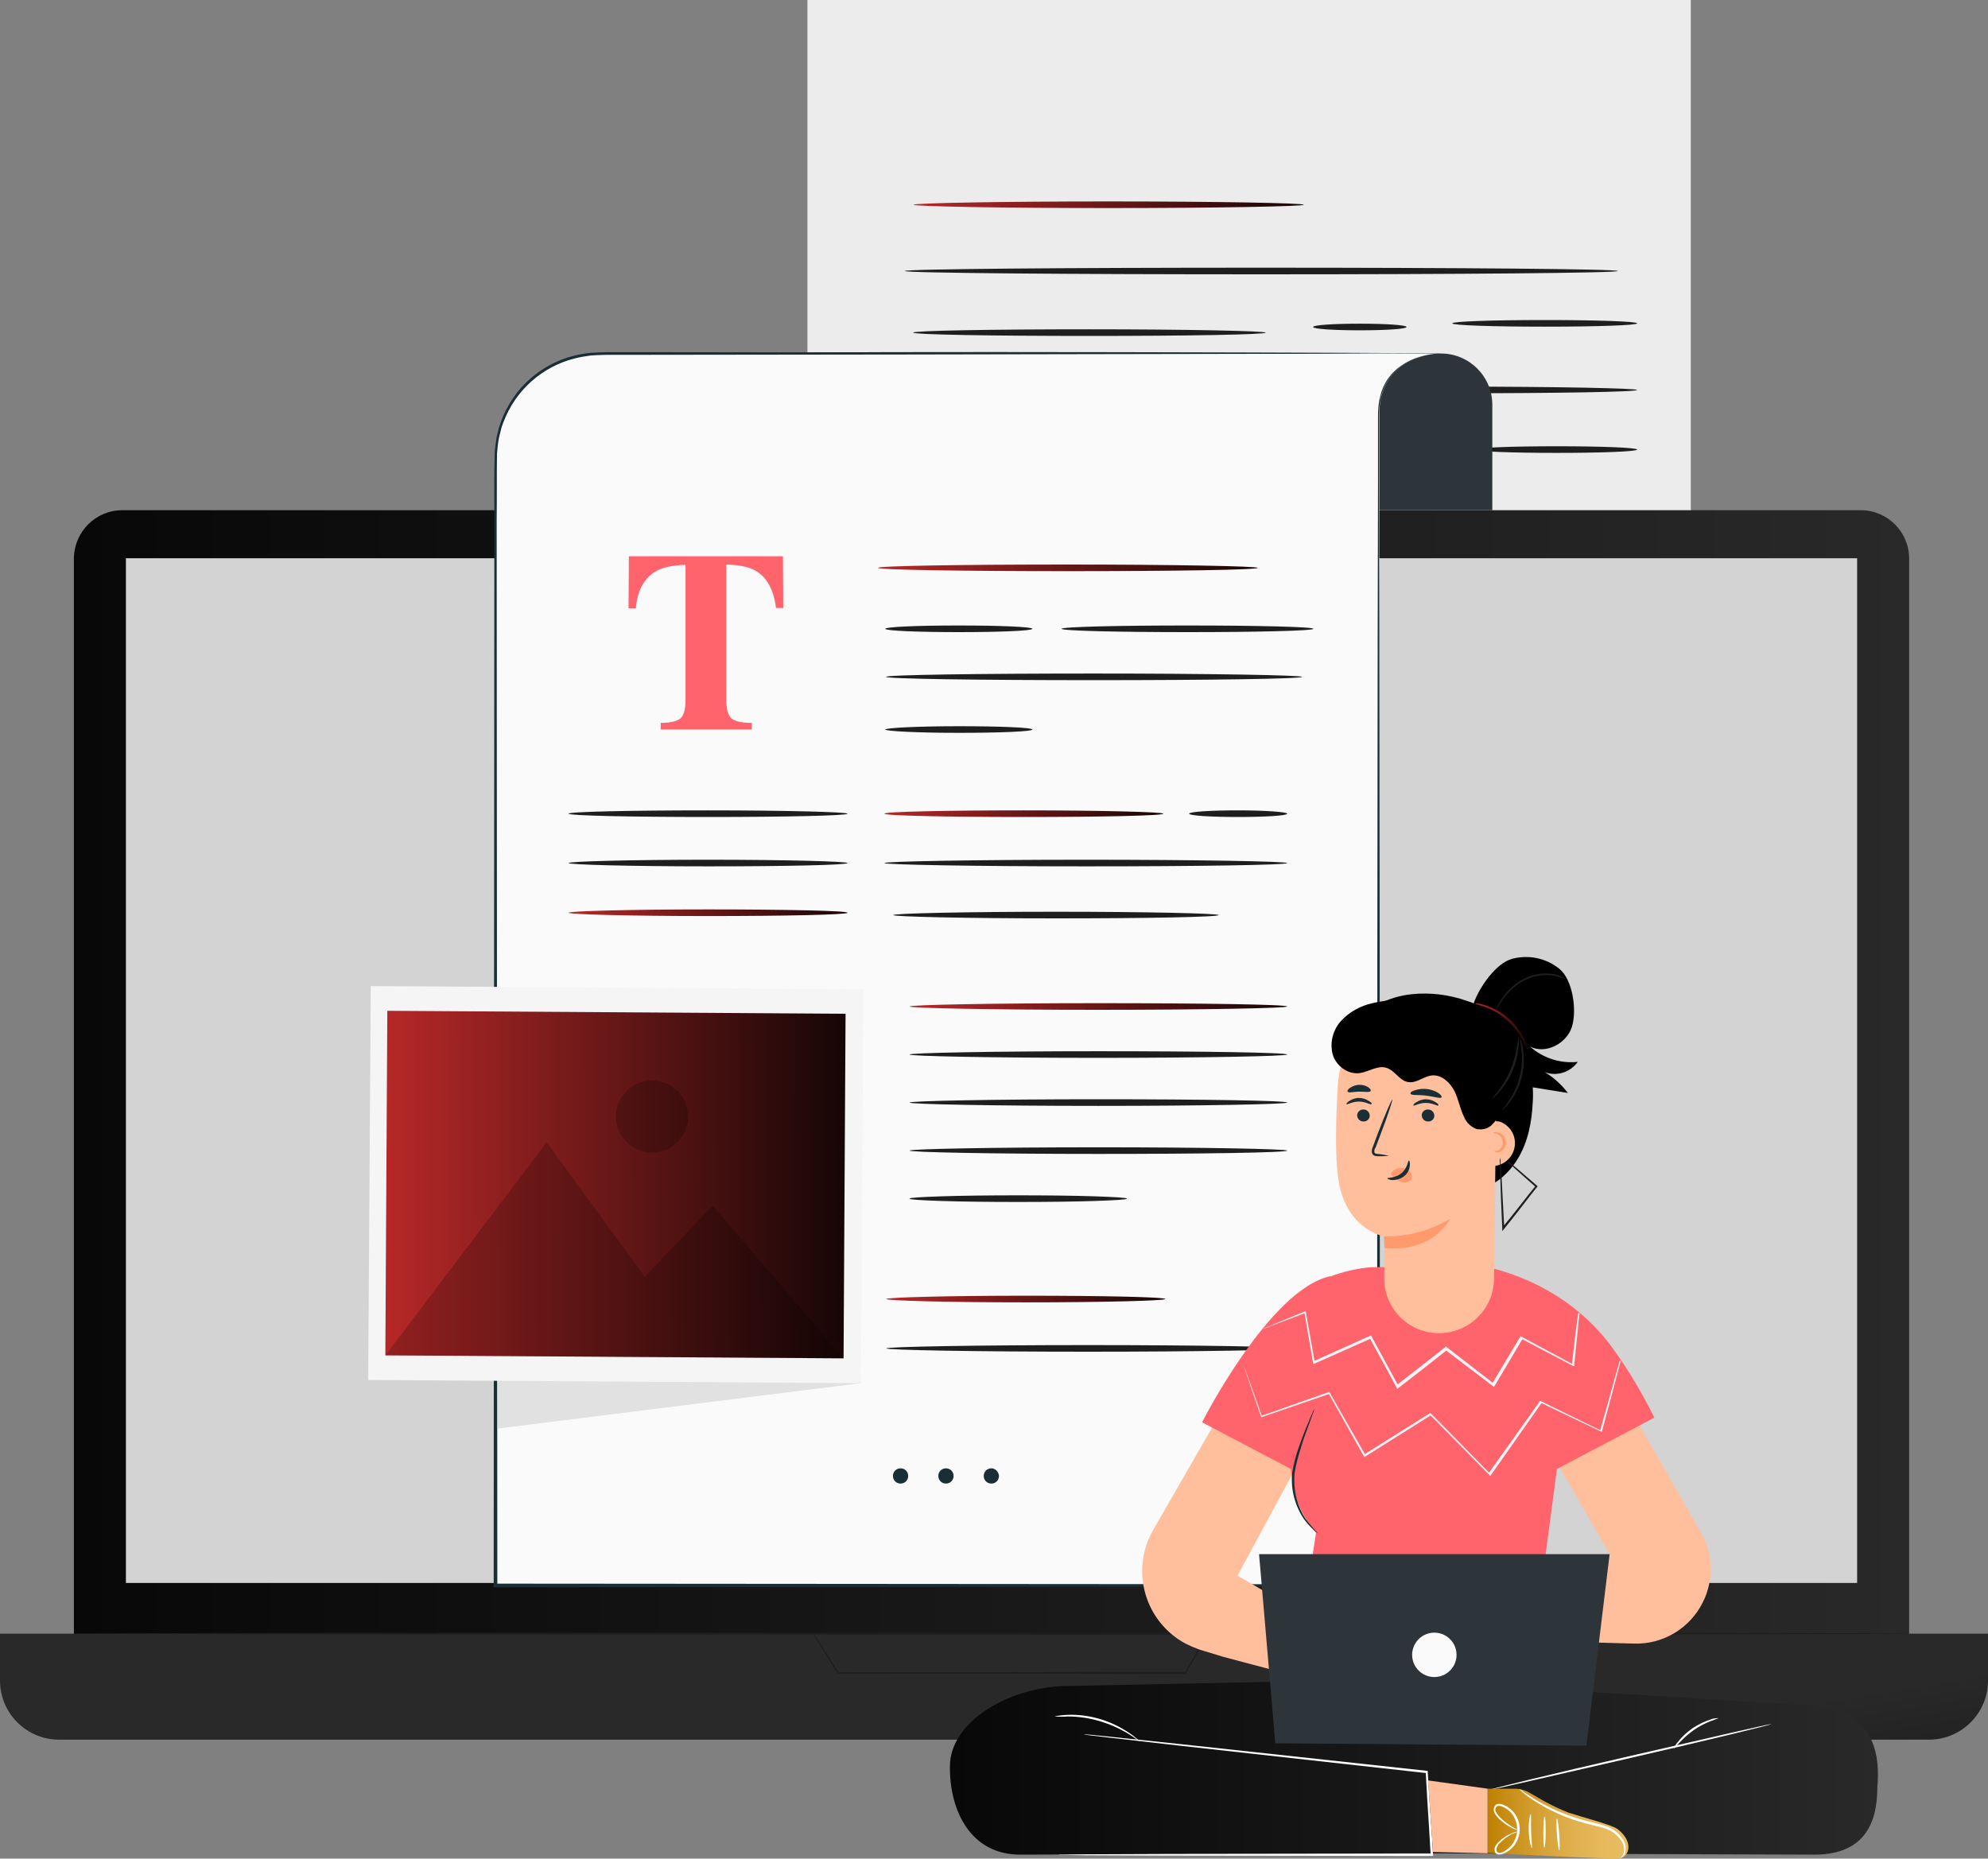 <?xml version="1.0" encoding="utf-8"?>
<!-- Generator: Adobe Illustrator 25.2.0, SVG Export Plug-In . SVG Version: 6.00 Build 0)  -->
<svg version="1.1" id="Layer_1" xmlns="http://www.w3.org/2000/svg" xmlns:xlink="http://www.w3.org/1999/xlink" x="0px" y="0px"
	 viewBox="0 0 600 561" style="enable-background:new 0 0 600 561;" xml:space="preserve">
<rect x="0" y="0" width="600" height="561" fill="#808080" stroke="none"/>
<style type="text/css">
	.st0{fill:#ECECEC;}
	.st1{fill:#1E1E1E;}
	.st2{fill:url(#SVGID_1_);}
	.st3{fill:url(#SVGID_2_);}
	.st4{fill:url(#SVGID_3_);}
	.st5{fill:#D3D3D3;}
	.st6{fill:#2E353A;}
	.st7{fill:#1A2E35;}
	.st8{fill:#FAFAFA;}
	.st9{fill:#ff646d;}
	.st10{fill:url(#SVGID_4_);}
	.st11{fill:url(#SVGID_5_);}
	.st12{fill:url(#SVGID_6_);}
	.st13{fill:url(#SVGID_7_);}
	.st14{fill:#E1E1E1;}
	.st15{fill:#F5F5F5;}
	.st16{fill:url(#SVGID_8_);}
	.st17{opacity:0.2;}
	.st18{fill:url(#SVGID_9_);}
	.st19{fill:url(#SVGID_10_);}
	.st20{fill:#FFFFFF;}
	.st21{fill:#FFBF9D;}
	.st22{fill:url(#SVGID_11_);}
	.st23{fill:#FF9A6C;}
	.st24{fill:url(#SVGID_12_);}
</style>
<g id="Illustration">
	<path class="st0" d="M243.7,0h266.6v258.6c0,9-7.3,16.2-16.2,16.2l0,0H243.7V0z"/>
	<path class="st1" d="M488.3,81.8c0,0.6-48.2,1-107.6,1s-107.6-0.4-107.6-1s48.2-1,107.6-1S488.3,81.2,488.3,81.8z"/>
	<path class="st1" d="M382,100.4c0,0.6-23.8,1-53.2,1s-53.2-0.4-53.2-1s23.8-1,53.2-1S382,99.9,382,100.4z"/>
	<path class="st1" d="M424.5,98.7c0,0.6-6.3,1-14.1,1s-14.1-0.4-14.1-1s6.3-1,14.1-1S424.5,98.1,424.5,98.7z"/>
	<path class="st1" d="M494.1,97.6c0,0.6-12.5,1-27.9,1s-27.9-0.4-27.9-1s12.5-1,27.9-1S494.1,97,494.1,97.6z"/>
	<path class="st1" d="M373.1,118.2c0,0.6-22.4,1-50,1s-50-0.4-50-1s22.4-1,50-1S373.1,117.7,373.1,118.2z"/>
	<path class="st1" d="M494.1,117.7c0,0.6-24.5,1-54.6,1s-54.6-0.4-54.6-1s24.4-1,54.6-1S494.1,117.2,494.1,117.7z"/>
	<path class="st1" d="M494.1,135.7c0,0.6-10.9,1-24.3,1s-24.3-0.4-24.3-1s10.9-1,24.3-1S494.1,135.1,494.1,135.7z"/>
	
		<linearGradient id="SVGID_1_" gradientUnits="userSpaceOnUse" x1="275.7" y1="220.2" x2="393.5" y2="220.2" gradientTransform="matrix(1 0 0 -1 0 282)">
		<stop  offset="0" style="stop-color:#B82828"/>
		<stop  offset="1" style="stop-color:#170606"/>
	</linearGradient>
	<path class="st2" d="M393.5,61.8c0,0.5-26.4,1-58.9,1s-58.9-0.5-58.9-1s26.4-1,58.9-1S393.5,61.3,393.5,61.8z"/>
	
		<linearGradient id="SVGID_2_" gradientUnits="userSpaceOnUse" x1="22.3" y1="-55.15" x2="576.2" y2="-55.15" gradientTransform="matrix(1 0 0 -1 0 282)">
		<stop  offset="0" style="stop-color:#080808"/>
		<stop  offset="1" style="stop-color:#292929"/>
	</linearGradient>
	<path class="st3" d="M36.9,154h524.7c8,0,14.6,6.5,14.6,14.6v337.1c0,8-6.5,14.6-14.6,14.6H36.9c-8,0-14.6-6.5-14.6-14.6V168.5
		C22.4,160.5,28.9,154,36.9,154z"/>
	
		<linearGradient id="SVGID_3_" gradientUnits="userSpaceOnUse" x1="324.472" y1="-363.899" x2="308.872" y2="-271.5" gradientTransform="matrix(1 0 0 -1 0 282)">
		<stop  offset="0" style="stop-color:#080808"/>
		<stop  offset="1" style="stop-color:#292929"/>
	</linearGradient>
	<path class="st4" d="M0,493.1h600v14.2c0,9.8-8,17.8-17.8,17.8l0,0H17.8c-9.8,0-17.8-8-17.8-17.8l0,0l0,0V493.1z"/>
	<rect x="38" y="168.5" class="st5" width="522.5" height="309.3"/>
	<path class="st1" d="M245.5,493.1h9.1l25.3-0.1l84.6-0.2h0.6l-0.3,0.5c-1.1,1.8-2.2,3.8-3.4,5.8l-3.5,6l-0.1,0.2h-0.2l-104.8-0.2
		h-0.1V505l-5.5-8.9l-1.4-2.2C245.7,493.3,245.6,493.1,245.5,493.1l0.6,0.8l1.5,2.3l5.6,8.7l-0.1-0.1l104.8-0.2l-0.3,0.2
		c1.1-2,2.4-4,3.5-6.1s2.3-3.9,3.4-5.8l0.3,0.5l-84.3-0.2l-25.4-0.1h-8.8L245.5,493.1z"/>
	<path class="st1" d="M576.2,493.1c0,0.2-124,0.3-276.9,0.3s-276.9-0.1-276.9-0.3s124-0.3,276.9-0.3S576.2,492.9,576.2,493.1z"/>
	<path class="st6" d="M434.9,106.7L434.9,106.7c8.5,0,15.5,6.9,15.5,15.5l0,0l0,0V154h-46.3v-29.3c0-9.9,8-17.9,17.9-17.9l0,0
		L434.9,106.7L434.9,106.7z"/>
	<path class="st7" d="M434.9,106.7c0,0.2-43.6,0.3-97.5,0.2s-97.5-0.2-97.5-0.4s43.6-0.3,97.5-0.2S434.9,106.6,434.9,106.7z"/>
	<path class="st8" d="M434.4,106.7l-19.3-0.1l-28,0.2H181.3c-17.5,0-31.6,14.2-31.6,31.7v340.1h266.6V124.1
		C417,106.7,434.4,106.7,434.4,106.7z"/>
	<path class="st7" d="M434.4,106.7L273.7,107l-80.4,0.1h-10c-1.7,0-3.3,0.1-5,0.2c-1.6,0.2-3.3,0.5-4.9,0.9
		c-9.8,2.5-17.8,9.6-21.4,19.1c-0.3,0.8-0.6,1.5-0.8,2.4l-0.6,2.4c-0.3,1.6-0.5,3.3-0.6,4.9c-0.1,6.6,0,13.4-0.1,20.1l0.2,321.5
		l-0.6-0.6l266.6,0.2l-0.5,0.5l0.1-191.2l0.1-95.6l0.1-47.8V126c0-1,0-2,0.1-3s0.2-2,0.5-3c0.8-4,3.1-7.4,6.5-9.7
		c1.6-1.1,3.4-2,5.4-2.6C430.4,107.1,432.4,106.8,434.4,106.7z M434.4,106.7c-2,0.1-4,0.4-5.9,1s-3.7,1.5-5.3,2.6
		c-3.3,2.3-5.6,5.8-6.4,9.7c-0.2,1-0.4,1.9-0.5,2.9s-0.1,2-0.1,3v18l0.1,47.8l0.1,95.6l0.1,191.2v0.4H416l-266.6,0.2H149v-0.6
		l0.2-321.5c0-6.7-0.1-13.4,0.1-20.1c0.1-1.7,0.3-3.3,0.6-5l0.6-2.5c0.2-0.8,0.6-1.6,0.8-2.4c1.2-3.2,2.9-6.1,5-8.8
		c4.3-5.3,10.2-9.1,16.8-10.8c1.6-0.4,3.3-0.7,5-0.9c1.7-0.1,3.4-0.2,5.1-0.2h10l80.4,0.1L434.4,106.7z"/>
	<path class="st9" d="M189.8,167.9h46.5l0.1,15.6h-2.2c-0.7-5.6-2.8-9.4-6.3-11.3c-1.9-1.1-4.8-1.7-8.7-1.8v40.7
		c0,2.8,0.5,4.7,1.5,5.7c1,0.9,3.1,1.4,6.2,1.4v2h-27.5v-2c3,0,5-0.5,6-1.4s1.5-2.8,1.5-5.6v-40.7c-3.8,0.1-6.7,0.7-8.7,1.8
		c-3.7,2-5.8,5.8-6.3,11.3h-2.2L189.8,167.9z"/>
	
		<linearGradient id="SVGID_4_" gradientUnits="userSpaceOnUse" x1="265" y1="110.6" x2="379.6" y2="110.6" gradientTransform="matrix(1 0 0 -1 0 282)">
		<stop  offset="0" style="stop-color:#B82828"/>
		<stop  offset="1" style="stop-color:#170606"/>
	</linearGradient>
	<path class="st10" d="M379.6,171.4c0,0.6-25.7,1-57.3,1s-57.3-0.4-57.3-1s25.7-1,57.3-1S379.6,170.9,379.6,171.4z"/>
	<path class="st1" d="M311.6,189.8c0,0.6-9.9,1-22.2,1s-22.2-0.4-22.2-1s9.9-1,22.2-1S311.6,189.2,311.6,189.8z"/>
	<path class="st1" d="M255.8,245.6c0,0.6-18.9,1-42.1,1s-42.1-0.4-42.1-1s18.8-1,42.1-1S255.8,245.1,255.8,245.6z"/>
	
		<linearGradient id="SVGID_5_" gradientUnits="userSpaceOnUse" x1="266.9" y1="36.4" x2="351.1" y2="36.4" gradientTransform="matrix(1 0 0 -1 0 282)">
		<stop  offset="0" style="stop-color:#B82828"/>
		<stop  offset="1" style="stop-color:#170606"/>
	</linearGradient>
	<path class="st11" d="M351.1,245.6c0,0.6-18.8,1-42.1,1s-42.1-0.4-42.1-1s18.8-1,42.1-1S351.1,245.1,351.1,245.6z"/>
	<path class="st1" d="M255.8,260.5c0,0.6-18.9,1-42.1,1s-42.1-0.5-42.1-1s18.8-1,42.1-1S255.8,260,255.8,260.5z"/>
	
		<linearGradient id="SVGID_6_" gradientUnits="userSpaceOnUse" x1="171.6" y1="6.5" x2="255.8" y2="6.5" gradientTransform="matrix(1 0 0 -1 0 282)">
		<stop  offset="0" style="stop-color:#B82828"/>
		<stop  offset="1" style="stop-color:#170606"/>
	</linearGradient>
	<path class="st12" d="M255.8,275.5c0,0.6-18.9,1-42.1,1s-42.1-0.5-42.1-1s18.8-1,42.1-1S255.8,274.9,255.8,275.5z"/>
	<path class="st1" d="M311.6,220.2c0,0.6-9.9,1-22.2,1s-22.2-0.5-22.2-1s9.9-1,22.2-1S311.6,219.6,311.6,220.2z"/>
	<path class="st1" d="M388.5,245.6c0,0.6-6.6,1-14.8,1s-14.8-0.4-14.8-1s6.6-1,14.8-1S388.5,245.1,388.5,245.6z"/>
	<path class="st1" d="M396.4,189.8c0,0.6-17,1-38,1s-38-0.4-38-1s17-1,38-1S396.4,189.2,396.4,189.8z"/>
	<path class="st1" d="M393,204.3c0,0.6-28.1,1-62.8,1s-62.8-0.4-62.8-1s28.1-1,62.8-1S393,203.8,393,204.3z"/>
	<path class="st1" d="M388.5,260.5c0,0.6-27.2,1-60.8,1s-60.8-0.5-60.8-1s27.2-1,60.8-1S388.5,260,388.5,260.5z"/>
	
		<linearGradient id="SVGID_7_" gradientUnits="userSpaceOnUse" x1="274.5" y1="-21.8" x2="388.5" y2="-21.8" gradientTransform="matrix(1 0 0 -1 0 282)">
		<stop  offset="0" style="stop-color:#B82828"/>
		<stop  offset="1" style="stop-color:#170606"/>
	</linearGradient>
	<path class="st13" d="M388.5,303.8c0,0.5-25.5,1-57,1s-57-0.5-57-1s25.5-1,57-1S388.5,303.2,388.5,303.8z"/>
	<path class="st1" d="M388.5,318.3c0,0.5-25.5,1-57,1s-57-0.5-57-1s25.5-1,57-1S388.5,317.7,388.5,318.3z"/>
	<path class="st1" d="M388.5,332.8c0,0.5-25.5,1-57,1s-57-0.5-57-1s25.5-1,57-1S388.5,332.2,388.5,332.8z"/>
	<path class="st1" d="M388.5,347.3c0,0.6-25.5,1-57,1s-57-0.5-57-1s25.5-1,57-1S388.5,346.8,388.5,347.3z"/>
	<path class="st1" d="M340.1,361.8c0,0.3-3.7,0.5-9.6,0.7s-14.2,0.3-23.2,0.3s-17.3-0.1-23.2-0.3s-9.6-0.4-9.6-0.7s3.7-0.5,9.6-0.7
		s14.2-0.3,23.2-0.3s17.3,0.1,23.2,0.3S340.1,361.5,340.1,361.8z"/>
	<path class="st1" d="M367.8,276.2c0,0.6-22,1-49.1,1s-49.1-0.5-49.1-1s22-1,49.1-1S367.8,275.7,367.8,276.2z"/>
	<polygon class="st14" points="253.8,305.4 259.8,417.5 150.2,431.2 150.1,304.4 	"/>
	
		<rect x="126.4" y="283.2" transform="matrix(6.457586e-03 -1 1 6.457586e-03 -172.887 541.106)" class="st15" width="118.9" height="148.7"/>
	
		<linearGradient id="SVGID_8_" gradientUnits="userSpaceOnUse" x1="115.268" y1="-76.216" x2="254.218" y2="-76.216" gradientTransform="matrix(1 -3.542070e-03 -3.542070e-03 -1 1.784284e-02 281.991)">
		<stop  offset="0" style="stop-color:#B82828"/>
		<stop  offset="1" style="stop-color:#170606"/>
	</linearGradient>
	<polygon class="st16" points="116.3,409.1 116.9,305.1 255.2,306 254.6,410 	"/>
	<g class="st17">
		<polygon points="116.3,409.1 165,344.8 194.6,385.4 215.1,363.9 254.6,410 		"/>
	</g>
	<g class="st17">
		<path d="M207.7,337.1c-0.1,6-5,10.8-11,10.8c-6-0.1-10.8-5-10.8-11c0.1-6,5-10.8,11-10.8C202.9,326.2,207.7,331.1,207.7,337.1
			L207.7,337.1z"/>
	</g>
	<path class="st7" d="M274.1,445.5c0,1.3-1,2.3-2.3,2.3s-2.3-1-2.3-2.3s1-2.3,2.3-2.3l0,0C273.1,443.2,274.1,444.2,274.1,445.5
		L274.1,445.5z"/>
	<path class="st7" d="M287.8,445.5c0,1.3-1,2.3-2.3,2.3s-2.3-1-2.3-2.3s1-2.3,2.3-2.3l0,0C286.8,443.2,287.8,444.2,287.8,445.5
		L287.8,445.5z"/>
	<path class="st7" d="M301.5,445.5c0,1.3-1,2.3-2.3,2.3s-2.3-1-2.3-2.3s1-2.3,2.3-2.3l0,0C300.4,443.2,301.4,444.2,301.5,445.5
		L301.5,445.5z"/>
	
		<linearGradient id="SVGID_9_" gradientUnits="userSpaceOnUse" x1="267.5" y1="-110.1" x2="351.7" y2="-110.1" gradientTransform="matrix(1 0 0 -1 0 282)">
		<stop  offset="0" style="stop-color:#B82828"/>
		<stop  offset="1" style="stop-color:#170606"/>
	</linearGradient>
	<path class="st18" d="M351.7,392.1c0,0.5-18.8,1-42.1,1s-42.1-0.5-42.1-1s18.8-1,42.1-1S351.7,391.5,351.7,392.1z"/>
	<path class="st1" d="M389.1,407c0,0.5-27.2,1-60.8,1s-60.8-0.5-60.8-1s27.2-1,60.8-1S389.1,406.5,389.1,407z"/>
	
		<linearGradient id="SVGID_10_" gradientUnits="userSpaceOnUse" x1="286.695" y1="-251.103" x2="566.784" y2="-251.103" gradientTransform="matrix(1 0 0 -1 0 282)">
		<stop  offset="0" style="stop-color:#080808"/>
		<stop  offset="1" style="stop-color:#292929"/>
	</linearGradient>
	<path class="st19" d="M542.1,514.5l-96.2-5.9c-0.6-1.4-1-2.2-1-2.2l-26.1,0.5l-8.5-0.5c0,0-0.1,0.3-0.3,0.7l-87.5,1.8
		c-17.5,0-35.8,10.6-35.8,24.2c-0.2,13,6,27,21.7,26.7l119.2-0.4l119.2,0.4c15.6,0.3,19.8-9.1,19.8-20.3
		C568.5,518.6,555.4,514.6,542.1,514.5z"/>
	<path class="st20" d="M319.3,559.8h2.2l6.5-0.1l24-0.1l80.1-0.1l-0.3,0.4c-0.2-2.6-0.3-5.4-0.5-8.2c-0.4-5.8-0.7-11.4-1-16.8
		l0.3,0.3l-73.8-8.2l-21.9-2.5l-5.9-0.7l-1.5-0.2l-0.5-0.1h0.5l1.5,0.1l5.9,0.6l21.9,2.3l73.8,8h0.3v0.3c0.3,5.4,0.7,11.1,1.1,16.8
		c0.2,2.8,0.4,5.6,0.5,8.2v0.4h-0.4l-80-0.1l-24-0.1l-6.5-0.1h-1.7L319.3,559.8z"/>
	<path class="st20" d="M343.9,525.5c-0.1,0.1-1.3-0.9-3.4-2.2c-5.5-3.3-11.8-5.2-18.2-5.2c-1.3,0.1-2.7,0.1-4,0
		c0.3-0.1,0.7-0.2,1-0.2c1-0.2,2-0.2,2.9-0.3c6.6-0.2,13,1.7,18.5,5.4c0.8,0.5,1.6,1.1,2.4,1.8C343.7,525.2,344,525.5,343.9,525.5z"
		/>
	<path class="st20" d="M534.6,520.4c0,0.2-18.9,4.8-42.4,10.2s-42.5,9.8-42.5,9.6s18.9-4.8,42.4-10.2S534.6,520.2,534.6,520.4z"/>
	<path class="st20" d="M518.6,518.6c0.1,0.2-3.7,1-7.4,3.6s-5.9,5.8-6,5.6c0.3-0.8,0.7-1.5,1.3-2.1c1.2-1.6,2.7-2.9,4.4-4.1
		c1.7-1.1,3.5-2,5.4-2.6C517,518.7,517.8,518.6,518.6,518.6z"/>
	<path class="st21" d="M482.8,409.4l30.5,53c3.8,6.6,4,14.6,0.6,21.3l0,0c-3.9,7.8-12,12.7-20.8,12.4l-46.8-1.3l-1.2-17l41.2-7.9
		l-27.8-48.1L482.8,409.4z"/>
	<path class="st21" d="M369.2,500.1l43,11.4l0.9-12.9l-39.6-23l29-53.7l-24.3-12.5l-30.5,53l0,0c-6.5,12.1-2,27.2,10.1,33.7
		c1.4,0.7,2.8,1.3,4.2,1.8L369.2,500.1z"/>
	<path class="st9" d="M469.9,443.4l29.4-15.5c-3.6-7.3-7.8-14.4-12.6-21c-9.1-12.6-23.2-21.4-39.3-24.8l0,0l-33.8,0.4
		c-4.1,0.4-8.2,1.3-12.1,2.8v-0.1c-18.4,4-38.7,44.1-38.7,44.1l26.8,14.1l0.6,4.2c0.8,5.6,3.2,10.8,7,15l-7.8,51.2l86.8,1.8
		l-11-36.7L469.9,443.4z"/>
	<path class="st7" d="M397.9,462.9c-0.5-0.3-0.9-0.6-1.3-1c-1.1-1-2.1-2.1-3-3.3c-2.8-4.1-4.1-9.1-3.6-14c0.4-2.6,1.1-5.3,2-7.8
		c0.8-2.3,1.6-4.4,2.3-6.1s1.3-3.1,1.7-4c0.2-0.5,0.4-1,0.7-1.4c-0.1,0.5-0.3,1-0.5,1.5c-0.4,1.1-0.9,2.5-1.5,4.1s-1.4,3.8-2.1,6.2
		c-0.8,2.5-1.5,5.1-1.9,7.7c-0.2,2.6,0,5.3,0.7,7.8c0.6,2.1,1.4,4,2.6,5.8C395.2,460,396.5,461.5,397.9,462.9z"/>
	<polygon class="st6" points="384.9,526.2 380,469.1 485.8,469.1 478.8,526.9 	"/>
	<path class="st8" d="M439.6,499.5c0,3.7-3,6.7-6.7,6.7s-6.7-3-6.7-6.7s3-6.7,6.7-6.7l0,0l0,0C436.6,492.8,439.6,495.8,439.6,499.5
		L439.6,499.5L439.6,499.5z"/>
	<polygon class="st21" points="431,537.4 449,539.9 449,559.4 432.5,559 	"/>
	
		<linearGradient id="SVGID_11_" gradientUnits="userSpaceOnUse" x1="449" y1="-268.426" x2="491.432" y2="-268.426" gradientTransform="matrix(1 0 0 -1 0 282)">
		<stop  offset="0" style="stop-color:#BF8000"/>
		<stop  offset="0.12" style="stop-color:#C78C13"/>
		<stop  offset="0.37" style="stop-color:#D5A135"/>
		<stop  offset="0.6" style="stop-color:#E0B04D"/>
		<stop  offset="0.82" style="stop-color:#E6B95C"/>
		<stop  offset="1" style="stop-color:#E8BC61"/>
	</linearGradient>
	<path class="st22" d="M449,539.9h8.1c1.6,0,3.1,0.4,4.5,1.2l4.3,2.5c2.4,1.3,4.9,2.5,7.4,3.5c4.9,1.6,13.2,3.7,14.9,5
		c5,3.8,3.5,8.4,0.7,8.8c-2.4,0.4-39.9-1.6-39.9-1.6V539.9z"/>
	<path class="st20" d="M462.3,557.8c-0.2,0-0.8-2.2-0.9-5.1s0.4-5.2,0.6-5.1s0,2.3,0.1,5.1S462.5,557.8,462.3,557.8z"/>
	<path class="st20" d="M466.1,557.7c-0.2,0-0.3-2.1-0.3-4.7s0.2-4.7,0.4-4.7s0.3,2.1,0.3,4.7S466.3,557.7,466.1,557.7z"/>
	<path class="st20" d="M470.6,558.5c-0.2,0-0.5-2.1-0.7-4.8s-0.2-4.8,0-4.8s0.5,2.1,0.7,4.8S470.8,558.5,470.6,558.5z"/>
	<path class="st20" d="M458.8,552.6c-0.6-0.1-1.1-0.3-1.7-0.5c-1.5-0.6-2.8-1.5-4-2.5c-0.4-0.3-0.8-0.7-1.1-1.1
		c-0.4-0.4-0.8-0.9-1-1.5c-0.3-0.7-0.2-1.4,0.2-2c0.3-0.3,0.6-0.5,1-0.5s0.7,0,1.1,0.1c4.2,1.4,6.4,6,4.9,10.2
		c-0.6,1.7-1.7,3.2-3.3,4.1c-0.6,0.4-1.2,0.7-1.9,0.8c-0.3,0.1-0.7,0.1-1,0c-0.4-0.1-0.7-0.4-0.8-0.7c-0.2-0.6-0.2-1.3,0.2-1.9
		c0.3-0.5,0.6-0.9,1-1.2c1.1-1.1,2.5-2,4-2.6c0.5-0.2,1.1-0.4,1.7-0.5c-0.5,0.3-1,0.5-1.6,0.7c-1.4,0.7-2.7,1.6-3.7,2.7
		c-0.4,0.3-0.7,0.7-0.9,1.2c-0.3,0.4-0.3,0.9-0.2,1.4c0.3,0.4,0.8,0.6,1.3,0.4c0.6-0.1,1.1-0.4,1.6-0.8c3.4-2.3,4.3-6.9,2.1-10.4
		c-0.9-1.3-2.1-2.3-3.6-2.8c-0.5-0.2-1.1-0.2-1.5,0.2c-0.3,0.4-0.4,1-0.2,1.4c0.5,0.9,1.2,1.7,2,2.4
		C455.1,550.7,456.8,551.8,458.8,552.6z"/>
	<path class="st20" d="M488.9,561c0.4-0.3,0.7-0.8,1-1.2c0.5-1.4,0.3-2.9-0.5-4.1c-1.2-1.8-2.9-3.1-5-3.8c-2.3-0.8-5-1.2-7.8-2.1
		c-4.7-1.4-9.2-3.5-13.3-6.1c-1.6-1-2.8-1.9-3.6-2.6c-0.4-0.3-0.8-0.7-1.2-1.1c0.5,0.2,1,0.5,1.4,0.9c0.9,0.6,2.1,1.4,3.7,2.4
		c4.2,2.5,8.6,4.4,13.3,5.8c2.7,0.8,5.4,1.3,7.8,2.1c2.2,0.7,4,2.2,5.2,4.1c0.8,1.3,1,3,0.4,4.4c-0.2,0.4-0.5,0.7-0.8,0.9
		C489,561,488.9,561,488.9,561z"/>
	<path class="st15" d="M476.7,396.2c0,0.1,0,0.2,0,0.3c0,0.3,0,0.5-0.1,0.8c-0.1,0.8-0.2,1.8-0.3,3.1c-0.3,2.8-0.7,6.7-1.2,11.7v0.3
		l-0.3-0.1l-15.6-8.2l0.4-0.1l-8.5,14.3l-0.2,0.3l-0.3-0.2l-14.3-10.9h0.4l-6.2,4.9L422,419l-0.3,0.2l-0.2-0.4
		c-2.8-5.2-5.5-10.2-8.1-14.9l0.4,0.1l-17.1,7.6l-0.3,0.1l-0.1-0.3c-1-5.9-1.9-11-2.6-15.2l0.3,0.1l-9.8,3.7l-2.6,1l-0.7,0.2
		l-0.2,0.1c0.1,0,0.1-0.1,0.2-0.1l0.7-0.3l2.6-1.1l9.7-4l0.2-0.1v0.2l2.7,15.2l-0.4-0.2l17.1-7.7l0.3-0.1l0.1,0.2l8.1,14.9l-0.5-0.1
		l8.5-6.6l6.2-4.9l0.2-0.2l0.2,0.2l14.2,11l-0.5,0.1l8.5-14.2l0.1-0.2l0.2,0.1l15.6,8.4l-0.3,0.2c0.6-5,1-8.9,1.4-11.7
		c0.2-1.3,0.3-2.4,0.4-3.1c0-0.3,0.1-0.5,0.1-0.8C476.6,396.4,476.6,396.3,476.7,396.2z"/>
	<path class="st15" d="M489.2,410.6c0,0.1,0,0.3-0.1,0.4c-0.1,0.3-0.2,0.6-0.3,1.1l-1.1,4.2l-4.2,15.7l-0.1,0.2l-0.2-0.1l-18.2-8.7
		l0.4-0.1c-4.7,6.6-9.8,14-15.4,21.9l-0.2,0.3l-0.3-0.3l-14.8-15c-1-1.1-2.1-2.1-3.1-3.1h0.4l-19.9,12.5l-0.3,0.2l-0.2-0.3
		L401,420.6l0.3,0.1l-20.4,7l-0.2,0.1l-0.1-0.2c-1.9-5.6-3.5-10.1-4.5-13.2c-0.5-1.5-0.9-2.7-1.2-3.5c-0.1-0.4-0.2-0.7-0.3-0.9
		c0-0.1-0.1-0.2-0.1-0.3c0.1,0.1,0.1,0.2,0.1,0.3l0.3,0.9c0.3,0.8,0.7,2,1.3,3.5c1.1,3.1,2.7,7.5,4.7,13.1l-0.3-0.1l20.4-7.2
		l0.2-0.1l0.1,0.2l10.8,18.9l-0.5-0.1l19.9-12.5l0.2-0.1l0.2,0.2l3.1,3.1l14.7,15h-0.5c5.6-7.8,10.8-15.2,15.5-21.8l0.1-0.2l0.2,0.1
		l18.2,8.9l-0.3,0.1c1.9-6.6,3.4-12,4.4-15.7c0.5-1.8,0.9-3.2,1.2-4.2l0.3-1.1C489.1,410.8,489.2,410.7,489.2,410.6z"/>
	<path d="M476.2,320.5c-5.2,0.6-10.5-1.1-14.4-4.6c4.7,2.4,11-0.9,12.6-5.9s0.3-14.3-3.8-17.6c-4-3.2-9.2-4.3-14.2-3
		c-4.9,1.3-10,8.7-11.6,13.4l0.1,0.1c-0.7-0.3-1.5-0.6-2.2-0.8c-5.4-1.9-11.1-2.6-16.7-2c-5.7,0.6-11,2.9-15.3,6.7l32.9,52.8
		c6-0.5,11.2-4.5,14.4-9.7s4.3-11.2,4.6-17.2c0.1-1.5,0.1-3,0-4.5l10.6,1.7c-1.9-2.5-4.3-4.7-7-6.3
		C469.8,325,473.9,323.7,476.2,320.5z"/>
	<path class="st21" d="M434.7,402.4c8.9-0.2,16.1-7.4,16.2-16.3l0.8-65.7l0,0c0.1-2.7-2-5-4.7-5.3l-27.8-7
		c-8.9-0.9-14.8,10-15.4,18.9c-0.6,9.9-1,22,0.2,29.4c2.4,14.9,13.8,16.8,13.8,16.8V386c0,9.1,7.5,16.5,16.6,16.4l0,0H434.7
		L434.7,402.4z"/>
	<path class="st7" d="M409.6,336.6c0,1,0.8,1.9,1.8,1.9c1,0.1,1.9-0.6,2-1.6l0,0v-0.1c0-1-0.8-1.9-1.8-1.9
		C410.6,334.8,409.7,335.5,409.6,336.6C409.6,336.5,409.6,336.5,409.6,336.6L409.6,336.6z"/>
	<path class="st7" d="M406.4,333.3c0.2,0.2,1.7-0.8,3.7-0.8s3.5,1,3.8,0.8s-0.1-0.6-0.8-1c-0.9-0.6-1.9-0.9-3-0.9s-2.1,0.4-3,1
		C406.5,332.8,406.3,333.2,406.4,333.3z"/>
	<path class="st7" d="M429.1,336.6c0,1,0.8,1.9,1.8,1.9c1,0.1,1.9-0.6,2-1.6l0,0v-0.1c0-1-0.8-1.9-1.8-1.9c-1-0.1-1.9,0.6-2,1.6l0,0
		C429.1,336.6,429.1,336.6,429.1,336.6z"/>
	<path class="st7" d="M426.6,333.7c0.2,0.2,1.7-0.8,3.7-0.8s3.6,1,3.8,0.8s-0.1-0.6-0.8-1c-0.9-0.6-1.9-0.9-3-0.9s-2.1,0.4-3,1
		C426.7,333.1,426.5,333.6,426.6,333.7z"/>
	<path class="st7" d="M419.2,348.9c-1.1-0.3-2.2-0.5-3.3-0.6c-0.5,0-1-0.1-1.1-0.5c-0.1-0.5,0.1-1.1,0.4-1.5l1.5-4
		c2.2-5.7,3.7-10.4,3.5-10.4s-2.2,4.5-4.3,10.1c-0.5,1.4-1,2.7-1.5,4c-0.3,0.6-0.5,1.4-0.3,2.1c0.2,0.4,0.5,0.7,0.9,0.8
		c0.3,0.1,0.6,0.1,0.9,0.1C416.9,349,418,349,419.2,348.9z"/>
	<path class="st23" d="M417.7,373.2c7,0.1,13.9-1.7,19.9-5.3c0,0-4.8,10.2-19.7,8.8L417.7,373.2z"/>
	<path class="st23" d="M420,353.9c0.8-1,2.1-1.5,3.3-1.4c0.9,0.1,1.8,0.5,2.3,1.2c0.6,0.7,0.6,1.7,0.2,2.4c-0.7,0.8-1.7,1-2.7,0.7
		s-1.9-0.9-2.6-1.6c-0.2-0.2-0.4-0.4-0.6-0.6C419.8,354.4,419.8,354.2,420,353.9"/>
	<path class="st7" d="M425.2,350.3c-0.3,0-0.3,2.2-2.2,3.8s-4.3,1.3-4.3,1.6c0,0.1,0.5,0.4,1.5,0.5c1.3,0,2.6-0.4,3.6-1.2
		c1-0.8,1.6-1.9,1.7-3.2C425.6,350.9,425.4,350.3,425.2,350.3z"/>
	<path class="st7" d="M425.7,330.1c0.2,0.6,2.2,0.3,4.7,0.6s4.4,1,4.7,0.5c0.1-0.2-0.2-0.8-1-1.3c-2.1-1.3-4.7-1.6-7.1-0.8
		C426,329.4,425.6,329.8,425.7,330.1z"/>
	<path class="st7" d="M406.7,329.5c0.4,0.5,1.8,0,3.5,0s3.1,0.3,3.5-0.2c0.1-0.2-0.1-0.7-0.7-1.1c-1.7-1.1-3.9-1-5.6,0.2
		C406.8,328.8,406.6,329.3,406.7,329.5z"/>
	<path class="st21" d="M449.9,338.9c1.2-0.7,2.7-0.6,3.9,0.2c3.3,1.9,4.4,6.1,2.5,9.4c-1.4,2.4-4.1,3.8-6.9,3.4"/>
	<path class="st23" d="M451,347.4c0-0.1,0.6,0.1,1.3-0.2c1.3-0.9,1.7-2.6,0.8-3.9c-0.3-0.4-0.7-0.8-1.1-1c-0.7-0.3-1.3-0.2-1.3-0.3
		s0.5-0.5,1.5-0.2c0.6,0.1,1.1,0.5,1.5,0.9c0.5,0.6,0.7,1.3,0.7,2c0.2,1.3-0.6,2.6-1.9,3.1C451.5,348,450.9,347.5,451,347.4z"/>
	<path class="st1" d="M455,350.4c0.2,0.1,0.5,0.3,0.7,0.5l1.8,1.5l6.4,5.5l0.2,0.2l-0.2,0.2c-2.4,2.9-5,6.5-8,10.2
		c-0.7,0.9-1.4,1.7-2,2.5l-0.5,0.6v-0.9c-0.3-6-0.5-11.4-0.6-15.2c0-1.8-0.1-3.4-0.1-4.5c-0.1-0.5-0.1-1.1,0-1.6
		c0.1,0.5,0.2,1.1,0.2,1.6c0.1,1.2,0.2,2.7,0.3,4.5c0.2,3.8,0.5,9.2,0.8,15.2l-0.6-0.2l2-2.4c3-3.7,5.7-7.3,8.1-10.2v0.4l-6.3-5.6
		l-1.7-1.6C455.4,350.9,455.2,350.7,455,350.4z"/>
	<path d="M425,301.6c-3.6,0-7.3,0.4-10.8,1.2c-3.6,0.8-6.9,2.6-9.4,5.3c-2.5,2.7-3.5,6.5-2.6,10.1c1,3.5,4.6,6.2,8.2,5.7
		c2.7-0.4,5.4-2.4,8-1.6s3.9,3.8,6.5,4.3s4.8-1.8,7.4-2c2.8-0.2,5.3,2.1,6.6,4.6s1.7,5.4,3,8c0.7,1.7,2.1,3,3.8,3.6
		c1.7,0.3,3.4-0.1,4.6-1.3c1.2-1.2,2.1-2.6,2.7-4.2c4.8-11.8-0.9-25.3-12.7-30.1c-1.9-0.8-4-1.3-6.1-1.6"/>
	
		<linearGradient id="SVGID_12_" gradientUnits="userSpaceOnUse" x1="445.195" y1="-28.15" x2="461.224" y2="-28.15" gradientTransform="matrix(1 0 0 -1 0 282)">
		<stop  offset="0" style="stop-color:#B82828"/>
		<stop  offset="1" style="stop-color:#170606"/>
	</linearGradient>
	<path class="st24" d="M461.2,317.4c-0.1,0-0.5-1.2-1.4-3c-1.2-2.4-2.8-4.5-4.8-6.3s-4.2-3.2-6.7-4.1c-1.9-0.7-3.2-1-3.1-1.1
		c0.3,0,0.6,0,0.9,0c0.8,0.1,1.6,0.3,2.4,0.6c5.2,1.7,9.5,5.6,11.8,10.6c0.3,0.7,0.6,1.5,0.8,2.3C461.2,317,461.2,317.4,461.2,317.4
		z"/>
	<path class="st1" d="M472.6,295.6c-1.2-0.5-2.4-0.8-3.6-1.1c-3-0.5-6,0-8.7,1.3c-2.7,1.4-5,3.4-6.7,5.9c-1.4,1.9-2,3.2-2.1,3.1
		c0.1-0.4,0.2-0.7,0.4-1c0.4-0.8,0.9-1.7,1.4-2.4c1.7-2.6,4.1-4.7,6.9-6.1s6-1.8,9.1-1.2c0.9,0.2,1.8,0.5,2.6,1
		C472.1,295.2,472.3,295.4,472.6,295.6z"/>
	<path class="st1" d="M458.3,313.1c0.2,1,0.2,2,0,3.1c-0.5,5-2.5,9.6-5.8,13.4c-0.6,0.8-1.4,1.5-2.2,2.1c-0.2-0.1,3.3-3.4,5.5-8.6
		S458.1,313,458.3,313.1z"/>
	<path class="st1" d="M458.7,313.4c0.2,0.3,0.3,0.5,0.4,0.9c0.3,0.8,0.5,1.6,0.6,2.5c0.8,5.6-0.6,11.3-4,15.8
		c-0.5,0.7-1.1,1.3-1.7,1.9c-0.4,0.4-0.7,0.6-0.7,0.6s0.8-1,2-2.7c3.1-4.5,4.5-10,3.9-15.4C459,314.7,458.6,313.4,458.7,313.4z"/>
</g>
<rect x="-113.1" y="242.4" class="st9" width="76.2" height="76.2"/>
</svg>

